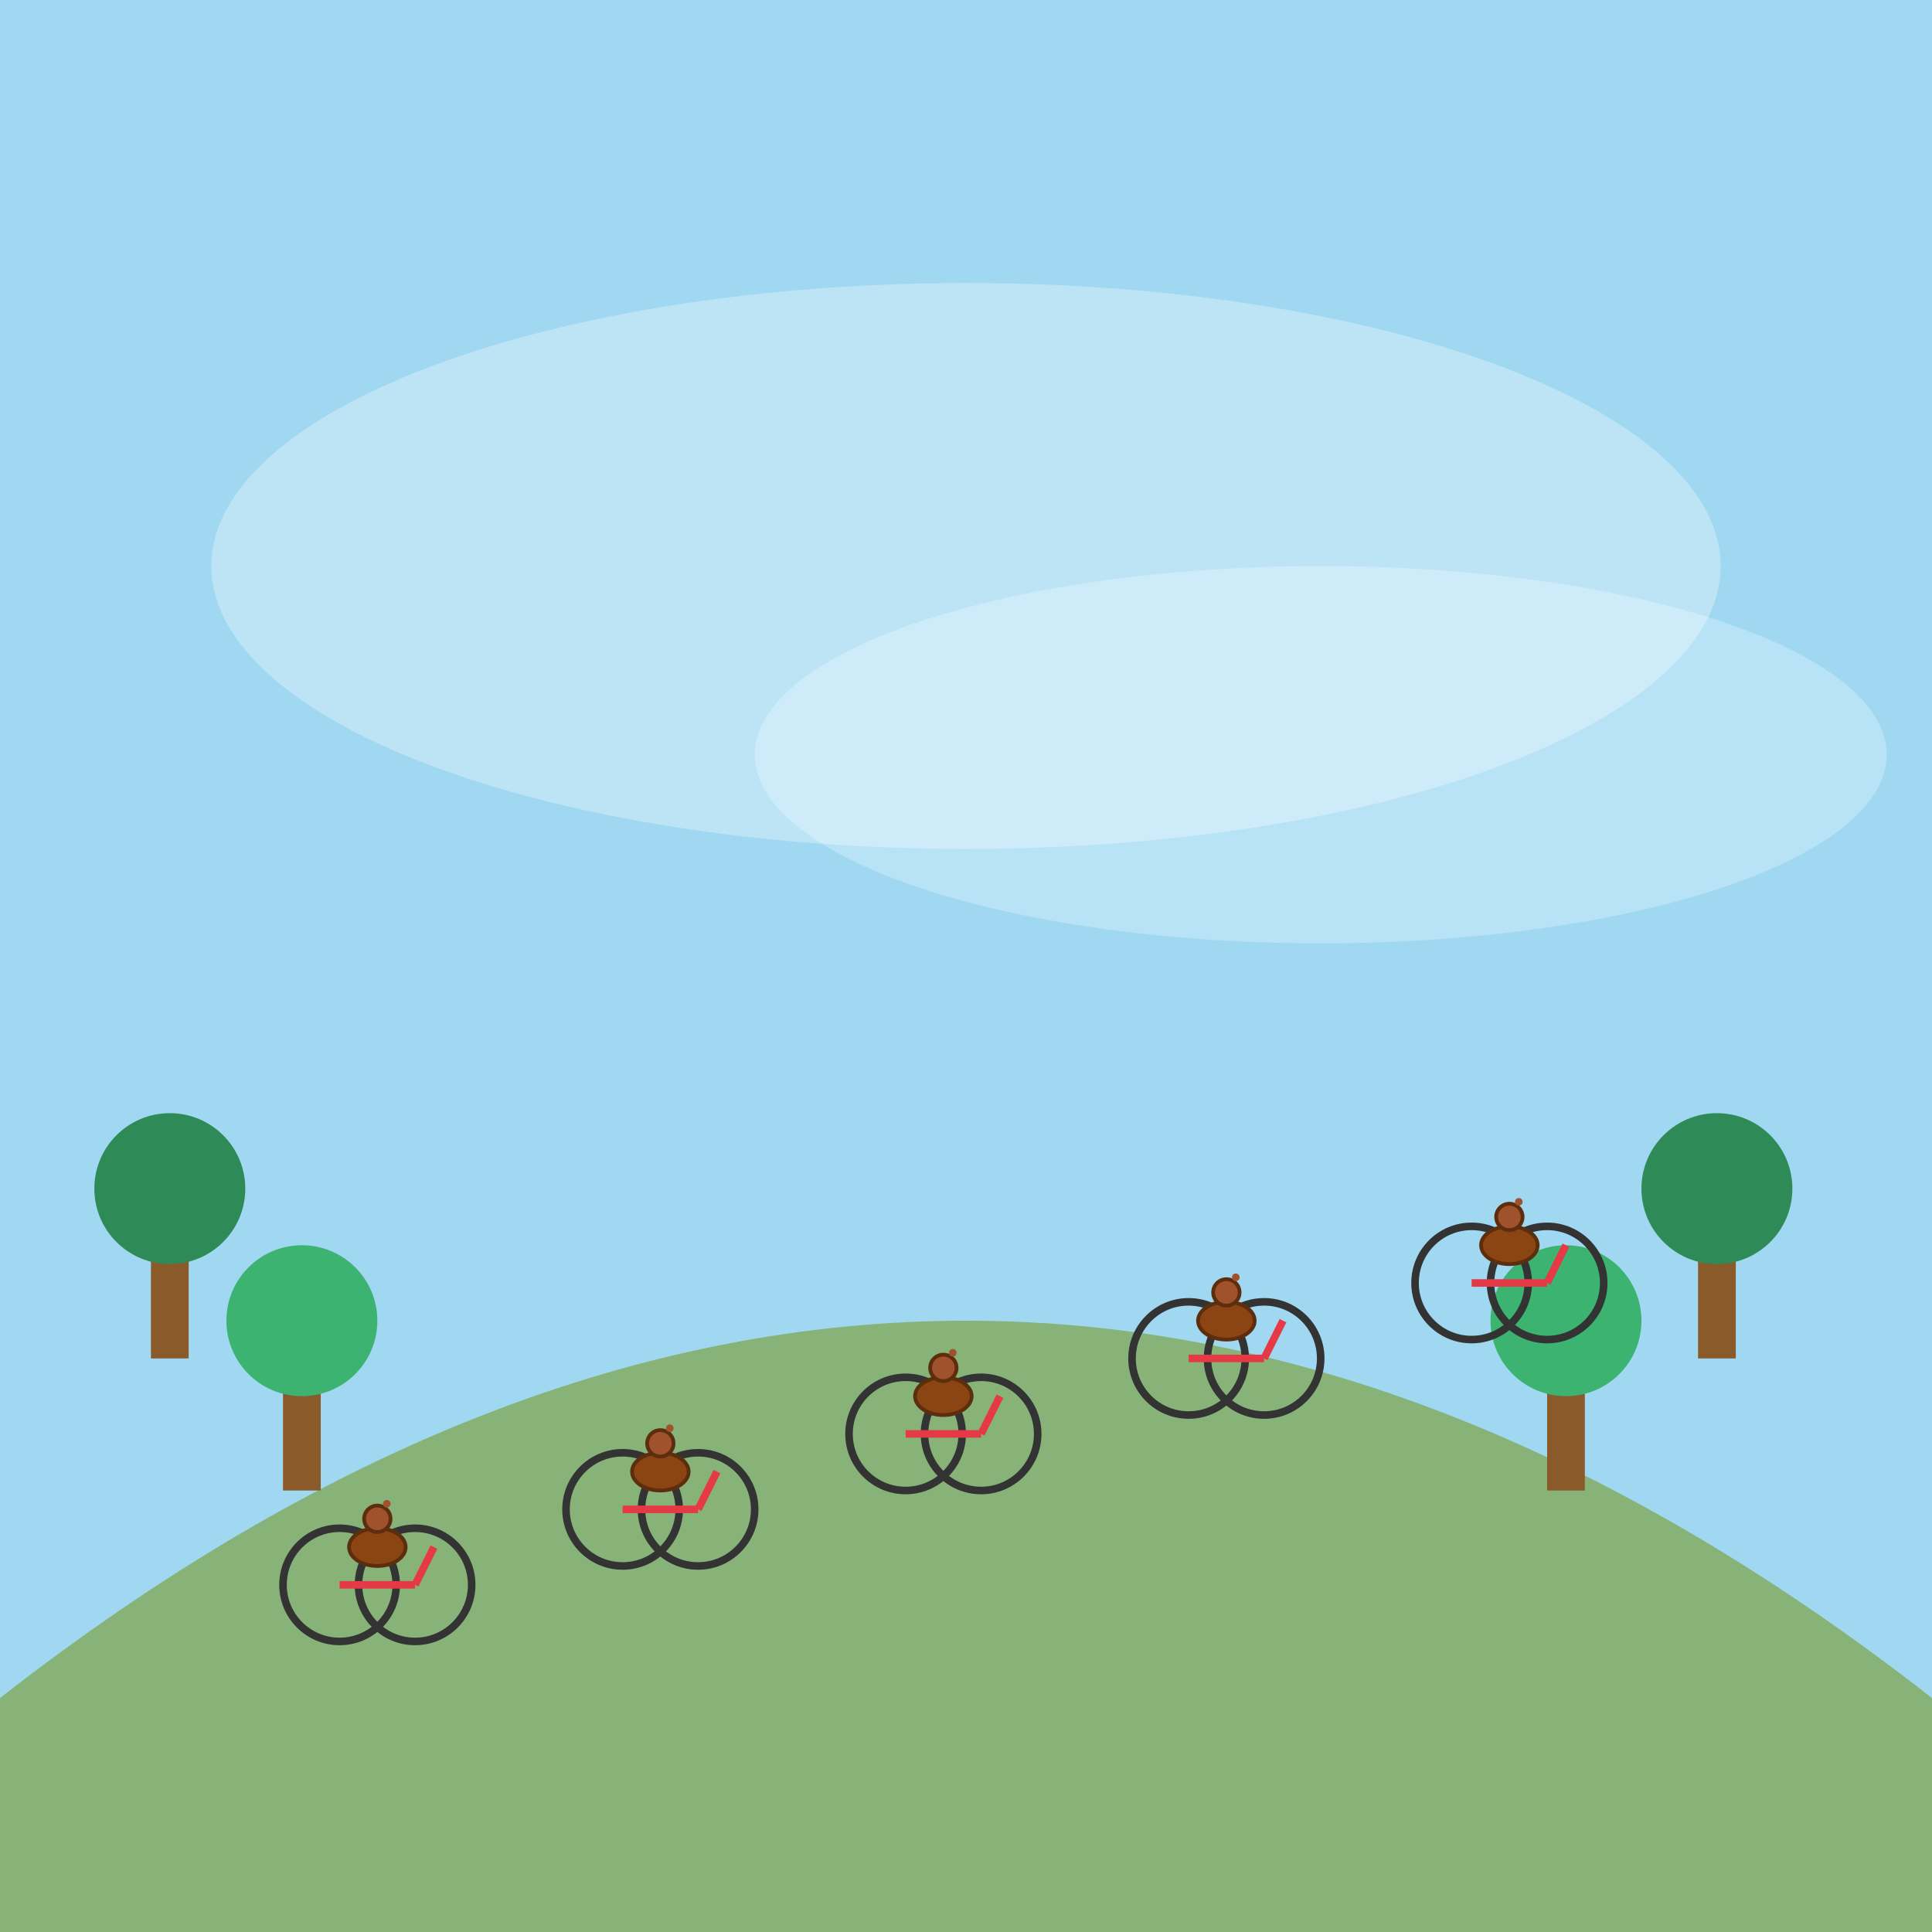 <!--

Generated by DrawGPT.
Free, open source, AI generated images in SVG, PNG, and HTML Canvas format.
https://drawgpt.ai

Created: 2025-06-07T12:03:09+00:00
-->
<svg id="svg_main_001" class="drawing"   viewBox="0 0 1024 1024" xmlns="http://www.w3.org/2000/svg" xmlns:xlink="http://www.w3.org/1999/xlink">
  <title id="title_001" class="title">Boar Bike Race in Zwarte Woud</title>
  <desc id="desc_001" class="desc">Five boars pedal triumphantly up a misty hill through enchanted forests. Watch out for porcine pedal power!</desc>
  
  <!-- Background sky -->
  <rect id="bg_sky_001" class="background-sky" x="0" y="0" width="1024" height="1024" fill="#a0d8f1"/>
  
  <!-- Mist effect -->
  <ellipse id="mist_001" class="mist" cx="512" cy="300" rx="400" ry="150" fill="#ffffff" opacity="0.3"/>
  <ellipse id="mist_002" class="mist" cx="700" cy="400" rx="300" ry="100" fill="#ffffff" opacity="0.25"/>
  
  <!-- Hill path -->
  <path id="bg_hill_001" class="hill" d="M0,900 Q512,500 1024,900 L1024,1024 L0,1024 Z" fill="#88b378" />
  
  <!-- Trees on left side -->
  <g id="tree_group_left_001" class="tree-group">
    <rect id="tree_trunk_001" class="tree-trunk" x="80" y="650" width="20" height="70" fill="#8B5A2B"/>
    <circle id="tree_foliage_001" class="tree-foliage" cx="90" cy="630" r="40" fill="#2E8B57"/>
  </g>
  <g id="tree_group_left_002" class="tree-group">
    <rect id="tree_trunk_002" class="tree-trunk" x="150" y="720" width="20" height="70" fill="#8B5A2B"/>
    <circle id="tree_foliage_002" class="tree-foliage" cx="160" cy="700" r="40" fill="#3CB371"/>
  </g>
  
  <!-- Trees on right side -->
  <g id="tree_group_right_001" class="tree-group">
    <rect id="tree_trunk_003" class="tree-trunk" x="900" y="650" width="20" height="70" fill="#8B5A2B"/>
    <circle id="tree_foliage_003" class="tree-foliage" cx="910" cy="630" r="40" fill="#2E8B57"/>
  </g>
  <g id="tree_group_right_002" class="tree-group">
    <rect id="tree_trunk_004" class="tree-trunk" x="820" y="720" width="20" height="70" fill="#8B5A2B"/>
    <circle id="tree_foliage_004" class="tree-foliage" cx="830" cy="700" r="40" fill="#3CB371"/>
  </g>
  
  <!-- Boar-bike 1 -->
  <g id="boar_1" class="boar-bike">
    <!-- Wheels -->
    <circle id="boar1_wheel_left" class="bike-wheel" cx="180" cy="840" r="30" fill="none" stroke="#333" stroke-width="4"/>
    <circle id="boar1_wheel_right" class="bike-wheel" cx="220" cy="840" r="30" fill="none" stroke="#333" stroke-width="4"/>
    <!-- Frame -->
    <line id="boar1_frame" class="bike-frame" x1="180" y1="840" x2="220" y2="840" stroke="#e63946" stroke-width="4"/>
    <line id="boar1_handle" class="bike-handle" x1="220" y1="840" x2="230" y2="820" stroke="#e63946" stroke-width="4"/>
    <!-- Boar body -->
    <ellipse id="boar1_body" class="boar-body" cx="200" cy="820" rx="15" ry="10" fill="#8B4513" stroke="#5D2E0E" stroke-width="2"/>
    <!-- Boar head -->
    <circle id="boar1_head" class="boar-head" cx="200" cy="805" r="7" fill="#A0522D" stroke="#5D2E0E" stroke-width="2"/>
    <!-- Boar ear -->
    <circle id="boar1_ear" class="boar-ear" cx="205" cy="797" r="2" fill="#A0522D"/>
  </g>
  
  <!-- Boar-bike 2 -->
  <g id="boar_2" class="boar-bike">
    <circle id="boar2_wheel_left" class="bike-wheel" cx="330" cy="800" r="30" fill="none" stroke="#333" stroke-width="4"/>
    <circle id="boar2_wheel_right" class="bike-wheel" cx="370" cy="800" r="30" fill="none" stroke="#333" stroke-width="4"/>
    <line id="boar2_frame" class="bike-frame" x1="330" y1="800" x2="370" y2="800" stroke="#e63946" stroke-width="4"/>
    <line id="boar2_handle" class="bike-handle" x1="370" y1="800" x2="380" y2="780" stroke="#e63946" stroke-width="4"/>
    <ellipse id="boar2_body" class="boar-body" cx="350" cy="780" rx="15" ry="10" fill="#8B4513" stroke="#5D2E0E" stroke-width="2"/>
    <circle id="boar2_head" class="boar-head" cx="350" cy="765" r="7" fill="#A0522D" stroke="#5D2E0E" stroke-width="2"/>
    <circle id="boar2_ear" class="boar-ear" cx="355" cy="757" r="2" fill="#A0522D"/>
  </g>
  
  <!-- Boar-bike 3 -->
  <g id="boar_3" class="boar-bike">
    <circle id="boar3_wheel_left" class="bike-wheel" cx="480" cy="760" r="30" fill="none" stroke="#333" stroke-width="4"/>
    <circle id="boar3_wheel_right" class="bike-wheel" cx="520" cy="760" r="30" fill="none" stroke="#333" stroke-width="4"/>
    <line id="boar3_frame" class="bike-frame" x1="480" y1="760" x2="520" y2="760" stroke="#e63946" stroke-width="4"/>
    <line id="boar3_handle" class="bike-handle" x1="520" y1="760" x2="530" y2="740" stroke="#e63946" stroke-width="4"/>
    <ellipse id="boar3_body" class="boar-body" cx="500" cy="740" rx="15" ry="10" fill="#8B4513" stroke="#5D2E0E" stroke-width="2"/>
    <circle id="boar3_head" class="boar-head" cx="500" cy="725" r="7" fill="#A0522D" stroke="#5D2E0E" stroke-width="2"/>
    <circle id="boar3_ear" class="boar-ear" cx="505" cy="717" r="2" fill="#A0522D"/>
  </g>
  
  <!-- Boar-bike 4 -->
  <g id="boar_4" class="boar-bike">
    <circle id="boar4_wheel_left" class="bike-wheel" cx="630" cy="720" r="30" fill="none" stroke="#333" stroke-width="4"/>
    <circle id="boar4_wheel_right" class="bike-wheel" cx="670" cy="720" r="30" fill="none" stroke="#333" stroke-width="4"/>
    <line id="boar4_frame" class="bike-frame" x1="630" y1="720" x2="670" y2="720" stroke="#e63946" stroke-width="4"/>
    <line id="boar4_handle" class="bike-handle" x1="670" y1="720" x2="680" y2="700" stroke="#e63946" stroke-width="4"/>
    <ellipse id="boar4_body" class="boar-body" cx="650" cy="700" rx="15" ry="10" fill="#8B4513" stroke="#5D2E0E" stroke-width="2"/>
    <circle id="boar4_head" class="boar-head" cx="650" cy="685" r="7" fill="#A0522D" stroke="#5D2E0E" stroke-width="2"/>
    <circle id="boar4_ear" class="boar-ear" cx="655" cy="677" r="2" fill="#A0522D"/>
  </g>
  
  <!-- Boar-bike 5 -->
  <g id="boar_5" class="boar-bike">
    <circle id="boar5_wheel_left" class="bike-wheel" cx="780" cy="680" r="30" fill="none" stroke="#333" stroke-width="4"/>
    <circle id="boar5_wheel_right" class="bike-wheel" cx="820" cy="680" r="30" fill="none" stroke="#333" stroke-width="4"/>
    <line id="boar5_frame" class="bike-frame" x1="780" y1="680" x2="820" y2="680" stroke="#e63946" stroke-width="4"/>
    <line id="boar5_handle" class="bike-handle" x1="820" y1="680" x2="830" y2="660" stroke="#e63946" stroke-width="4"/>
    <ellipse id="boar5_body" class="boar-body" cx="800" cy="660" rx="15" ry="10" fill="#8B4513" stroke="#5D2E0E" stroke-width="2"/>
    <circle id="boar5_head" class="boar-head" cx="800" cy="645" r="7" fill="#A0522D" stroke="#5D2E0E" stroke-width="2"/>
    <circle id="boar5_ear" class="boar-ear" cx="805" cy="637" r="2" fill="#A0522D"/>
  </g>
  
</svg>